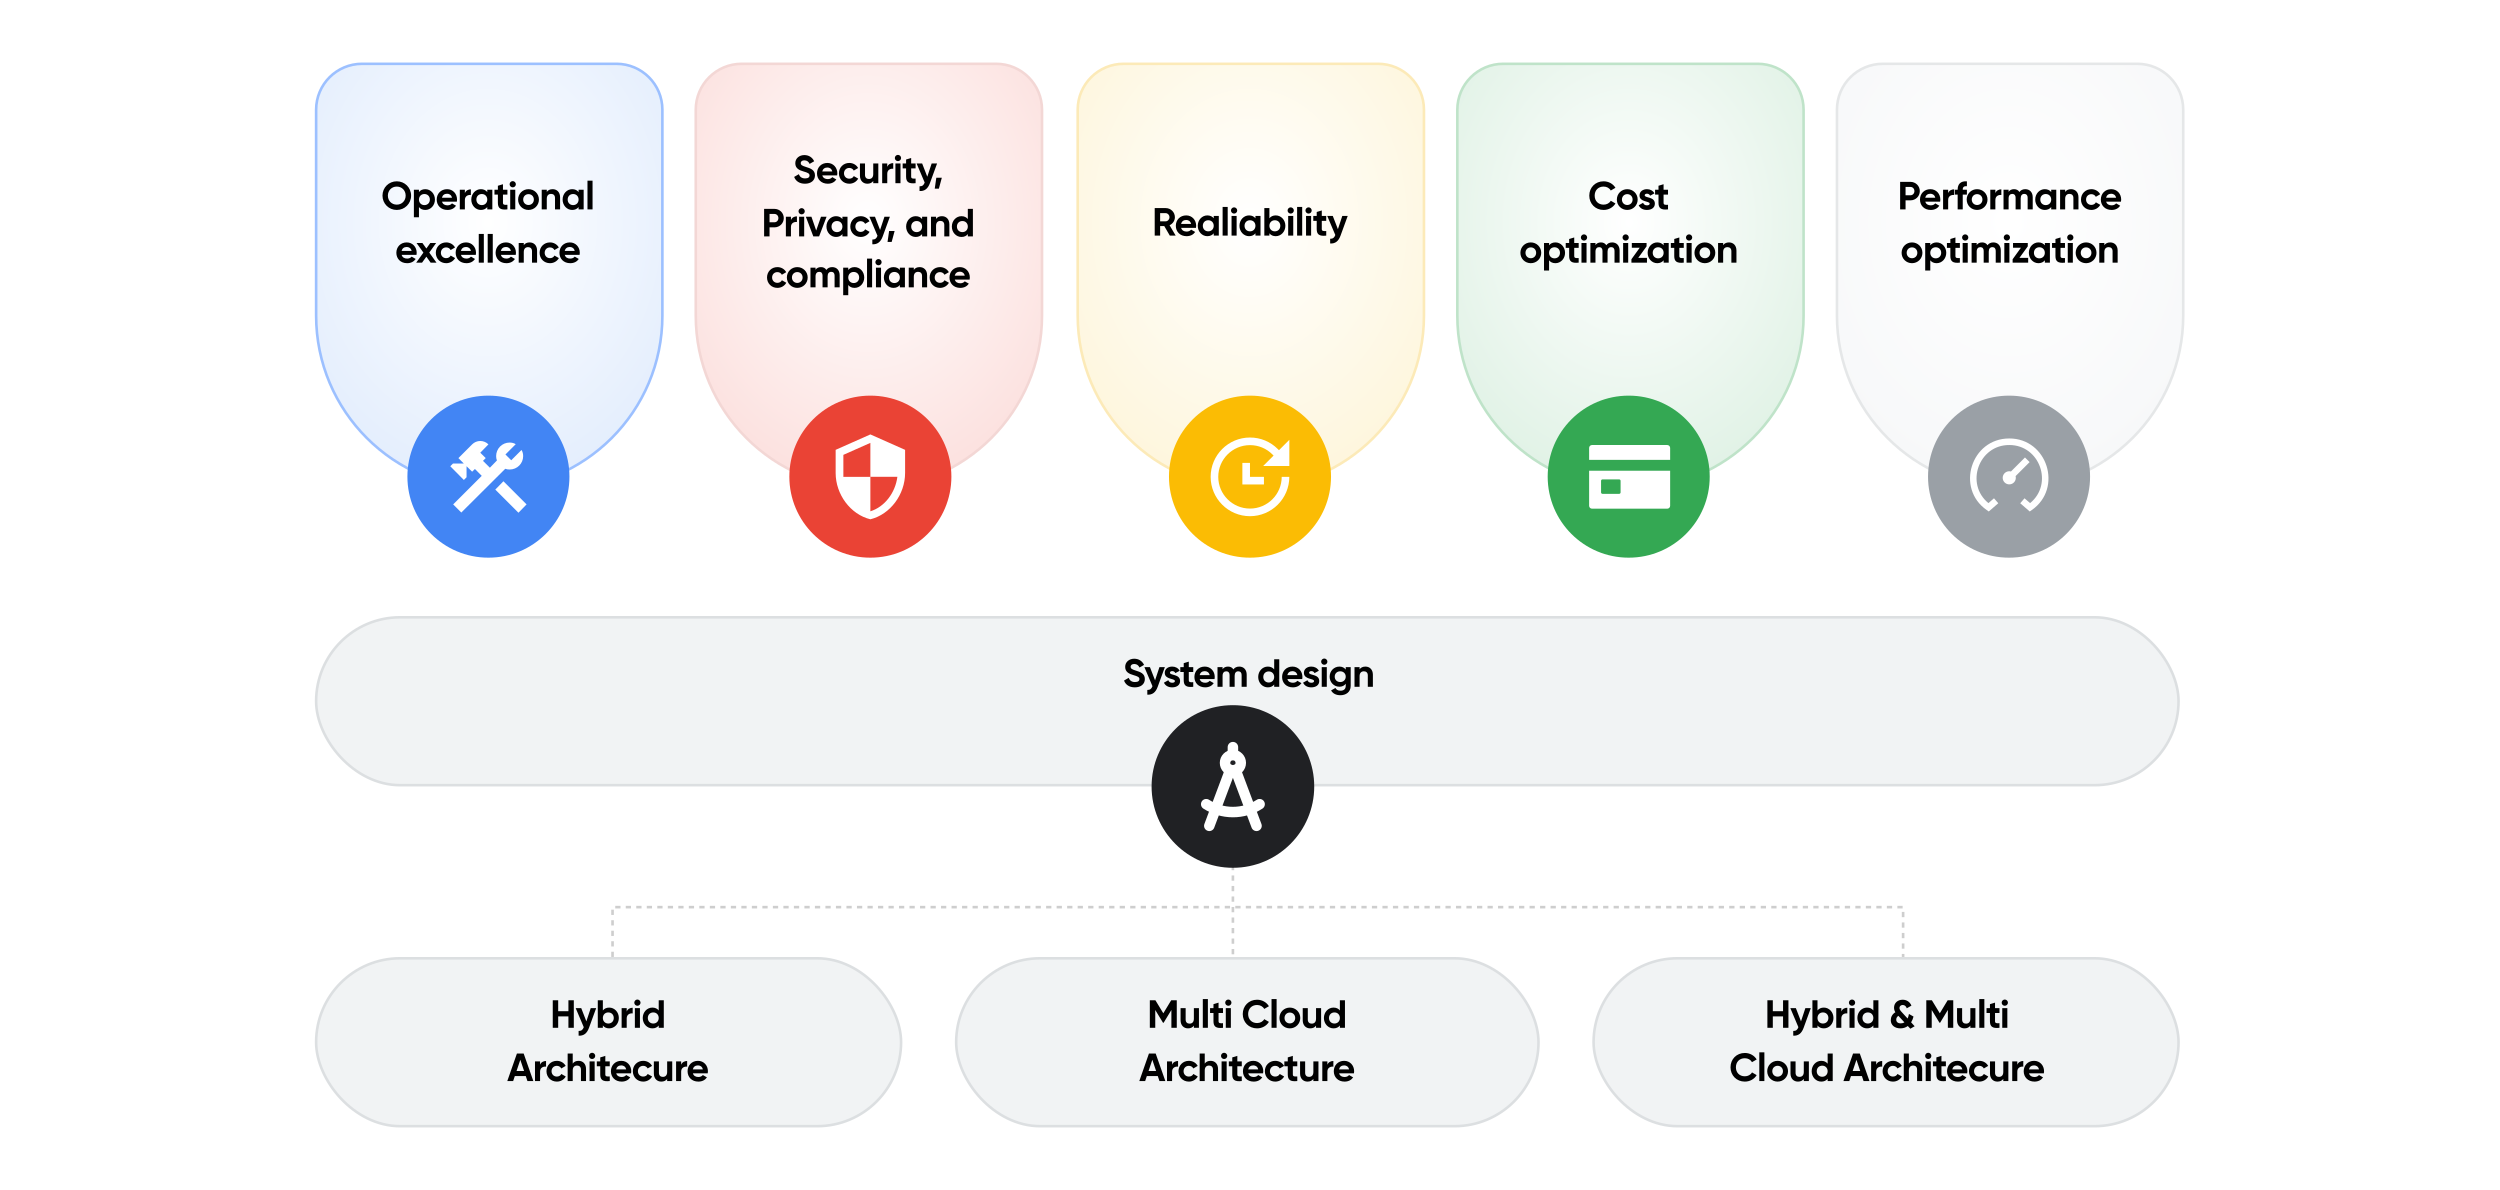 <svg width="1080" height="514" viewBox="0 0 1080 514" fill="none" xmlns="http://www.w3.org/2000/svg">
<rect width="1080" height="514" fill="white"/>
<path d="M532.617 434.948V369.223" stroke="#CECECE" stroke-width="1.133" stroke-dasharray="2.27 2.27"/>
<path d="M136.567 47.397C136.567 36.445 145.445 27.567 156.397 27.567H266.317C277.269 27.567 286.148 36.445 286.148 47.397V136.353C286.148 177.659 252.663 211.143 211.357 211.143C170.051 211.143 136.567 177.659 136.567 136.353V47.397Z" fill="url(#paint0_radial_895_3238)" stroke="#9CC0FF" stroke-width="1.133"/>
<path d="M300.567 47.397C300.567 36.445 309.445 27.567 320.397 27.567H430.317C441.269 27.567 450.148 36.445 450.148 47.397V136.353C450.148 177.659 416.663 211.143 375.357 211.143C334.051 211.143 300.567 177.659 300.567 136.353V47.397Z" fill="url(#paint1_radial_895_3238)" stroke="#F3D7D5" stroke-width="1.133"/>
<path d="M465.567 47.397C465.567 36.445 474.445 27.567 485.397 27.567H595.317C606.269 27.567 615.148 36.445 615.148 47.397V136.353C615.148 177.659 581.663 211.143 540.357 211.143C499.051 211.143 465.567 177.659 465.567 136.353V47.397Z" fill="url(#paint2_radial_895_3238)" stroke="#FCEAB8" stroke-width="1.133"/>
<path d="M629.567 47.397C629.567 36.445 638.445 27.567 649.397 27.567H759.317C770.269 27.567 779.148 36.445 779.148 47.397V136.353C779.148 177.659 745.663 211.143 704.357 211.143C663.051 211.143 629.567 177.659 629.567 136.353V47.397Z" fill="url(#paint3_radial_895_3238)" stroke="#BFE3C9" stroke-width="1.133"/>
<path d="M793.567 47.397C793.567 36.445 802.445 27.567 813.397 27.567H923.317C934.269 27.567 943.148 36.445 943.148 47.397V136.353C943.148 177.659 909.663 211.143 868.357 211.143C827.051 211.143 793.567 177.659 793.567 136.353V47.397Z" fill="url(#paint4_radial_895_3238)" stroke="#E5E7E8" stroke-width="1.133"/>
<path d="M171.405 90.699C167.971 90.699 165.234 87.979 165.234 84.511C165.234 81.027 167.971 78.324 171.405 78.324C174.838 78.324 177.592 81.027 177.592 84.511C177.592 87.979 174.838 90.699 171.405 90.699ZM171.405 88.404C173.563 88.404 175.246 86.789 175.246 84.511C175.246 82.217 173.563 80.602 171.405 80.602C169.246 80.602 167.563 82.217 167.563 84.511C167.563 86.789 169.246 88.404 171.405 88.404ZM183.745 81.724C186.023 81.724 187.892 83.678 187.892 86.211C187.892 88.744 186.023 90.699 183.745 90.699C182.504 90.699 181.603 90.24 180.991 89.458V93.86H178.798V81.962H180.991V82.965C181.603 82.183 182.504 81.724 183.745 81.724ZM183.337 88.608C184.697 88.608 185.7 87.639 185.7 86.211C185.7 84.783 184.697 83.814 183.337 83.814C181.994 83.814 180.991 84.783 180.991 86.211C180.991 87.639 181.994 88.608 183.337 88.608ZM190.952 87.112C191.257 88.234 192.192 88.71 193.348 88.71C194.198 88.71 194.878 88.353 195.252 87.86L197.02 88.88C196.221 90.036 194.946 90.699 193.314 90.699C190.459 90.699 188.657 88.744 188.657 86.211C188.657 83.678 190.476 81.724 193.144 81.724C195.66 81.724 197.445 83.713 197.445 86.211C197.445 86.534 197.411 86.823 197.36 87.112H190.952ZM190.918 85.412H195.252C194.98 84.189 194.062 83.695 193.144 83.695C191.971 83.695 191.172 84.325 190.918 85.412ZM200.828 83.424C201.27 82.268 202.341 81.792 203.412 81.792V84.24C202.273 84.103 200.828 84.613 200.828 86.398V90.461H198.635V81.962H200.828V83.424ZM210.498 81.962H212.691V90.461H210.498V89.458C209.886 90.223 208.968 90.699 207.727 90.699C205.467 90.699 203.597 88.744 203.597 86.211C203.597 83.678 205.467 81.724 207.727 81.724C208.968 81.724 209.886 82.2 210.498 82.965V81.962ZM208.135 88.608C209.495 88.608 210.498 87.639 210.498 86.211C210.498 84.783 209.495 83.814 208.135 83.814C206.793 83.814 205.79 84.783 205.79 86.211C205.79 87.639 206.793 88.608 208.135 88.608ZM219.201 84.07H217.28V87.605C217.28 88.523 217.943 88.54 219.201 88.472V90.461C216.124 90.801 215.087 89.9 215.087 87.605V84.07H213.608V81.962H215.087V80.245L217.28 79.582V81.962H219.201V84.07ZM221.495 80.942C220.764 80.942 220.152 80.33 220.152 79.599C220.152 78.868 220.764 78.239 221.495 78.239C222.242 78.239 222.854 78.868 222.854 79.599C222.854 80.33 222.242 80.942 221.495 80.942ZM220.407 90.461V81.962H222.599V90.461H220.407ZM228.312 90.699C225.813 90.699 223.824 88.744 223.824 86.211C223.824 83.678 225.813 81.724 228.312 81.724C230.811 81.724 232.816 83.678 232.816 86.211C232.816 88.744 230.811 90.699 228.312 90.699ZM228.312 88.557C229.621 88.557 230.624 87.588 230.624 86.211C230.624 84.834 229.621 83.865 228.312 83.865C227.02 83.865 226.017 84.834 226.017 86.211C226.017 87.588 227.02 88.557 228.312 88.557ZM238.744 81.724C240.546 81.724 241.957 82.982 241.957 85.242V90.461H239.764V85.514C239.764 84.359 239.067 83.763 238.081 83.763C237.011 83.763 236.212 84.392 236.212 85.871V90.461H234.019V81.962H236.212V82.914C236.722 82.149 237.605 81.724 238.744 81.724ZM249.948 81.962H252.141V90.461H249.948V89.458C249.336 90.223 248.419 90.699 247.178 90.699C244.917 90.699 243.047 88.744 243.047 86.211C243.047 83.678 244.917 81.724 247.178 81.724C248.419 81.724 249.336 82.2 249.948 82.965V81.962ZM247.586 88.608C248.946 88.608 249.948 87.639 249.948 86.211C249.948 84.783 248.946 83.814 247.586 83.814C246.243 83.814 245.24 84.783 245.24 86.211C245.24 87.639 246.243 88.608 247.586 88.608ZM253.79 90.461V78.052H255.982V90.461H253.79ZM173.517 110.112C173.823 111.234 174.758 111.71 175.914 111.71C176.764 111.71 177.444 111.353 177.818 110.86L179.586 111.88C178.787 113.036 177.512 113.699 175.88 113.699C173.024 113.699 171.223 111.744 171.223 109.211C171.223 106.679 173.041 104.724 175.71 104.724C178.226 104.724 180.011 106.713 180.011 109.211C180.011 109.534 179.977 109.823 179.926 110.112H173.517ZM173.483 108.412H177.818C177.546 107.188 176.628 106.696 175.71 106.696C174.537 106.696 173.738 107.324 173.483 108.412ZM188.556 113.461H186.023L184.188 110.877L182.335 113.461H179.802L182.913 109.126L179.938 104.962H182.471L184.188 107.358L185.904 104.962H188.42L185.445 109.109L188.556 113.461ZM192.758 113.699C190.175 113.699 188.271 111.744 188.271 109.211C188.271 106.679 190.175 104.724 192.758 104.724C194.424 104.724 195.869 105.608 196.566 106.917L194.679 108.021C194.339 107.324 193.608 106.883 192.741 106.883C191.433 106.883 190.464 107.851 190.464 109.211C190.464 110.554 191.433 111.523 192.741 111.523C193.625 111.523 194.356 111.098 194.696 110.401L196.6 111.489C195.869 112.815 194.424 113.699 192.758 113.699ZM199.14 110.112C199.446 111.234 200.381 111.71 201.536 111.71C202.386 111.71 203.066 111.353 203.44 110.86L205.208 111.88C204.409 113.036 203.134 113.699 201.502 113.699C198.647 113.699 196.845 111.744 196.845 109.211C196.845 106.679 198.664 104.724 201.332 104.724C203.848 104.724 205.633 106.713 205.633 109.211C205.633 109.534 205.599 109.823 205.548 110.112H199.14ZM199.106 108.412H203.44C203.168 107.188 202.25 106.696 201.332 106.696C200.16 106.696 199.361 107.324 199.106 108.412ZM206.824 113.461V101.052H209.016V113.461H206.824ZM210.683 113.461V101.052H212.876V113.461H210.683ZM216.396 110.112C216.702 111.234 217.637 111.71 218.793 111.71C219.642 111.71 220.322 111.353 220.696 110.86L222.464 111.88C221.665 113.036 220.39 113.699 218.759 113.699C215.903 113.699 214.101 111.744 214.101 109.211C214.101 106.679 215.92 104.724 218.589 104.724C221.104 104.724 222.889 106.713 222.889 109.211C222.889 109.534 222.855 109.823 222.804 110.112H216.396ZM216.362 108.412H220.696C220.424 107.188 219.506 106.696 218.589 106.696C217.416 106.696 216.617 107.324 216.362 108.412ZM228.805 104.724C230.607 104.724 232.018 105.982 232.018 108.242V113.461H229.825V108.514C229.825 107.358 229.128 106.764 228.142 106.764C227.071 106.764 226.273 107.392 226.273 108.871V113.461H224.08V104.962H226.273V105.914C226.782 105.149 227.666 104.724 228.805 104.724ZM237.596 113.699C235.012 113.699 233.108 111.744 233.108 109.211C233.108 106.679 235.012 104.724 237.596 104.724C239.261 104.724 240.706 105.608 241.403 106.917L239.516 108.021C239.176 107.324 238.446 106.883 237.579 106.883C236.27 106.883 235.301 107.851 235.301 109.211C235.301 110.554 236.27 111.523 237.579 111.523C238.463 111.523 239.193 111.098 239.533 110.401L241.437 111.489C240.706 112.815 239.261 113.699 237.596 113.699ZM243.977 110.112C244.283 111.234 245.218 111.71 246.374 111.71C247.223 111.71 247.903 111.353 248.277 110.86L250.045 111.88C249.246 113.036 247.971 113.699 246.34 113.699C243.484 113.699 241.682 111.744 241.682 109.211C241.682 106.679 243.501 104.724 246.17 104.724C248.685 104.724 250.47 106.713 250.47 109.211C250.47 109.534 250.436 109.823 250.385 110.112H243.977ZM243.943 108.412H248.277C248.005 107.188 247.087 106.696 246.17 106.696C244.997 106.696 244.198 107.324 243.943 108.412Z" fill="black"/>
<path d="M347.749 79.367C345.318 79.367 343.72 78.194 343.074 76.426L345.08 75.253C345.505 76.358 346.338 77.072 347.816 77.072C349.227 77.072 349.72 76.477 349.72 75.814C349.72 74.93 348.921 74.591 347.154 74.081C345.335 73.554 343.567 72.789 343.567 70.528C343.567 68.284 345.437 66.992 347.477 66.992C349.431 66.992 350.927 67.995 351.726 69.661L349.754 70.8C349.329 69.899 348.683 69.27 347.477 69.27C346.491 69.27 345.913 69.78 345.913 70.46C345.913 71.191 346.372 71.582 348.173 72.126C350.06 72.721 352.066 73.35 352.066 75.78C352.066 78.007 350.281 79.367 347.749 79.367ZM355.239 75.78C355.545 76.902 356.48 77.378 357.636 77.378C358.486 77.378 359.166 77.021 359.54 76.528L361.307 77.548C360.508 78.704 359.234 79.367 357.602 79.367C354.746 79.367 352.944 77.412 352.944 74.879C352.944 72.347 354.763 70.392 357.432 70.392C359.948 70.392 361.732 72.381 361.732 74.879C361.732 75.202 361.698 75.491 361.647 75.78H355.239ZM355.205 74.081H359.54C359.268 72.857 358.35 72.364 357.432 72.364C356.259 72.364 355.46 72.993 355.205 74.081ZM366.902 79.367C364.318 79.367 362.415 77.412 362.415 74.879C362.415 72.347 364.318 70.392 366.902 70.392C368.568 70.392 370.013 71.276 370.71 72.585L368.823 73.69C368.483 72.993 367.752 72.551 366.885 72.551C365.576 72.551 364.607 73.52 364.607 74.879C364.607 76.222 365.576 77.191 366.885 77.191C367.769 77.191 368.5 76.766 368.84 76.069L370.744 77.157C370.013 78.483 368.568 79.367 366.902 79.367ZM377.239 70.63H379.432V79.129H377.239V78.177C376.729 78.942 375.845 79.367 374.706 79.367C372.905 79.367 371.494 78.109 371.494 75.848V70.63H373.687V75.576C373.687 76.732 374.383 77.327 375.369 77.327C376.44 77.327 377.239 76.698 377.239 75.219V70.63ZM383.293 72.092C383.735 70.936 384.806 70.46 385.877 70.46V72.908C384.738 72.772 383.293 73.282 383.293 75.066V79.129H381.1V70.63H383.293V72.092ZM387.907 69.61C387.176 69.61 386.564 68.998 386.564 68.267C386.564 67.536 387.176 66.907 387.907 66.907C388.655 66.907 389.267 67.536 389.267 68.267C389.267 68.998 388.655 69.61 387.907 69.61ZM386.819 79.129V70.63H389.012V79.129H386.819ZM395.54 72.738H393.619V76.273C393.619 77.191 394.282 77.208 395.54 77.14V79.129C392.463 79.469 391.427 78.568 391.427 76.273V72.738H389.948V70.63H391.427V68.913L393.619 68.25V70.63H395.54V72.738ZM402.47 70.63H404.816L401.722 79.129C400.838 81.577 399.393 82.647 397.235 82.528V80.489C398.442 80.506 399.053 79.996 399.461 78.857L395.977 70.63H398.374L400.583 76.341L402.47 70.63ZM406.865 76.783L405.59 81.509H403.806L404.485 76.783H406.865ZM334.531 90.23C336.826 90.23 338.594 91.998 338.594 94.225C338.594 96.452 336.826 98.219 334.531 98.219H332.44V102.129H330.095V90.23H334.531ZM334.531 96.027C335.534 96.027 336.265 95.245 336.265 94.225C336.265 93.188 335.534 92.423 334.531 92.423H332.44V96.027H334.531ZM341.689 95.092C342.131 93.936 343.202 93.46 344.273 93.46V95.908C343.134 95.772 341.689 96.282 341.689 98.066V102.129H339.496V93.63H341.689V95.092ZM346.303 92.61C345.572 92.61 344.96 91.998 344.96 91.267C344.96 90.536 345.572 89.907 346.303 89.907C347.051 89.907 347.663 90.536 347.663 91.267C347.663 91.998 347.051 92.61 346.303 92.61ZM345.215 102.129V93.63H347.408V102.129H345.215ZM354.667 93.63H357.081L353.851 102.129H351.353L348.123 93.63H350.537L352.593 99.579L354.667 93.63ZM363.925 93.63H366.118V102.129H363.925V101.126C363.313 101.891 362.396 102.367 361.155 102.367C358.894 102.367 357.024 100.412 357.024 97.879C357.024 95.347 358.894 93.392 361.155 93.392C362.396 93.392 363.313 93.868 363.925 94.633V93.63ZM361.563 100.276C362.922 100.276 363.925 99.307 363.925 97.879C363.925 96.452 362.922 95.483 361.563 95.483C360.22 95.483 359.217 96.452 359.217 97.879C359.217 99.307 360.22 100.276 361.563 100.276ZM371.812 102.367C369.228 102.367 367.325 100.412 367.325 97.879C367.325 95.347 369.228 93.392 371.812 93.392C373.478 93.392 374.923 94.276 375.619 95.585L373.733 96.69C373.393 95.993 372.662 95.551 371.795 95.551C370.486 95.551 369.517 96.52 369.517 97.879C369.517 99.222 370.486 100.191 371.795 100.191C372.679 100.191 373.41 99.766 373.75 99.069L375.653 100.157C374.923 101.483 373.478 102.367 371.812 102.367ZM382.081 93.63H384.427L381.333 102.129C380.449 104.577 379.004 105.647 376.846 105.528V103.489C378.052 103.506 378.664 102.996 379.072 101.857L375.588 93.63H377.984L380.194 99.341L382.081 93.63ZM386.476 99.783L385.201 104.509H383.416L384.096 99.783H386.476ZM398.346 93.63H400.539V102.129H398.346V101.126C397.734 101.891 396.816 102.367 395.575 102.367C393.315 102.367 391.445 100.412 391.445 97.879C391.445 95.347 393.315 93.392 395.575 93.392C396.816 93.392 397.734 93.868 398.346 94.633V93.63ZM395.983 100.276C397.343 100.276 398.346 99.307 398.346 97.879C398.346 96.452 397.343 95.483 395.983 95.483C394.64 95.483 393.638 96.452 393.638 97.879C393.638 99.307 394.64 100.276 395.983 100.276ZM406.913 93.392C408.714 93.392 410.125 94.65 410.125 96.911V102.129H407.932V97.183C407.932 96.027 407.235 95.432 406.25 95.432C405.179 95.432 404.38 96.061 404.38 97.54V102.129H402.187V93.63H404.38V94.582C404.89 93.817 405.774 93.392 406.913 93.392ZM418.1 90.23H420.292V102.129H418.1V101.126C417.488 101.908 416.587 102.367 415.346 102.367C413.068 102.367 411.199 100.412 411.199 97.879C411.199 95.347 413.068 93.392 415.346 93.392C416.587 93.392 417.488 93.851 418.1 94.633V90.23ZM415.754 100.276C417.097 100.276 418.1 99.307 418.1 97.879C418.1 96.452 417.097 95.483 415.754 95.483C414.394 95.483 413.391 96.452 413.391 97.879C413.391 99.307 414.394 100.276 415.754 100.276ZM335.84 124.367C333.256 124.367 331.352 122.412 331.352 119.879C331.352 117.347 333.256 115.392 335.84 115.392C337.505 115.392 338.95 116.276 339.647 117.585L337.76 118.69C337.42 117.993 336.689 117.551 335.823 117.551C334.514 117.551 333.545 118.52 333.545 119.879C333.545 121.222 334.514 122.191 335.823 122.191C336.706 122.191 337.437 121.766 337.777 121.069L339.681 122.157C338.95 123.483 337.505 124.367 335.84 124.367ZM344.414 124.367C341.915 124.367 339.926 122.412 339.926 119.879C339.926 117.347 341.915 115.392 344.414 115.392C346.912 115.392 348.918 117.347 348.918 119.879C348.918 122.412 346.912 124.367 344.414 124.367ZM344.414 122.225C345.722 122.225 346.725 121.256 346.725 119.879C346.725 118.503 345.722 117.534 344.414 117.534C343.122 117.534 342.119 118.503 342.119 119.879C342.119 121.256 343.122 122.225 344.414 122.225ZM359.52 115.392C361.458 115.392 362.733 116.769 362.733 118.894V124.129H360.54V119.047C360.54 118.044 360.03 117.432 359.112 117.432C358.144 117.432 357.532 118.078 357.532 119.353V124.129H355.339V119.047C355.339 118.044 354.829 117.432 353.911 117.432C352.976 117.432 352.313 118.078 352.313 119.353V124.129H350.121V115.63H352.313V116.531C352.789 115.817 353.588 115.392 354.676 115.392C355.73 115.392 356.512 115.834 356.988 116.616C357.515 115.851 358.365 115.392 359.52 115.392ZM369.202 115.392C371.479 115.392 373.349 117.347 373.349 119.879C373.349 122.412 371.479 124.367 369.202 124.367C367.961 124.367 367.06 123.908 366.448 123.126V127.528H364.255V115.63H366.448V116.633C367.06 115.851 367.961 115.392 369.202 115.392ZM368.794 122.276C370.154 122.276 371.156 121.307 371.156 119.879C371.156 118.452 370.154 117.483 368.794 117.483C367.451 117.483 366.448 118.452 366.448 119.879C366.448 121.307 367.451 122.276 368.794 122.276ZM374.556 124.129V111.72H376.748V124.129H374.556ZM379.503 114.61C378.772 114.61 378.16 113.998 378.16 113.267C378.16 112.536 378.772 111.907 379.503 111.907C380.251 111.907 380.863 112.536 380.863 113.267C380.863 113.998 380.251 114.61 379.503 114.61ZM378.415 124.129V115.63H380.608V124.129H378.415ZM388.734 115.63H390.927V124.129H388.734V123.126C388.122 123.891 387.204 124.367 385.964 124.367C383.703 124.367 381.833 122.412 381.833 119.879C381.833 117.347 383.703 115.392 385.964 115.392C387.204 115.392 388.122 115.868 388.734 116.633V115.63ZM386.372 122.276C387.731 122.276 388.734 121.307 388.734 119.879C388.734 118.452 387.731 117.483 386.372 117.483C385.029 117.483 384.026 118.452 384.026 119.879C384.026 121.307 385.029 122.276 386.372 122.276ZM397.301 115.392C399.103 115.392 400.513 116.65 400.513 118.911V124.129H398.321V119.183C398.321 118.027 397.624 117.432 396.638 117.432C395.567 117.432 394.768 118.061 394.768 119.539V124.129H392.575V115.63H394.768V116.582C395.278 115.817 396.162 115.392 397.301 115.392ZM406.091 124.367C403.508 124.367 401.604 122.412 401.604 119.879C401.604 117.347 403.508 115.392 406.091 115.392C407.757 115.392 409.202 116.276 409.899 117.585L408.012 118.69C407.672 117.993 406.941 117.551 406.074 117.551C404.765 117.551 403.796 118.52 403.796 119.879C403.796 121.222 404.765 122.191 406.074 122.191C406.958 122.191 407.689 121.766 408.029 121.069L409.933 122.157C409.202 123.483 407.757 124.367 406.091 124.367ZM412.472 120.78C412.778 121.902 413.713 122.378 414.869 122.378C415.719 122.378 416.399 122.021 416.773 121.528L418.541 122.548C417.742 123.704 416.467 124.367 414.835 124.367C411.979 124.367 410.178 122.412 410.178 119.879C410.178 117.347 411.996 115.392 414.665 115.392C417.181 115.392 418.966 117.381 418.966 119.879C418.966 120.202 418.932 120.491 418.881 120.78H412.472ZM412.438 119.081H416.773C416.501 117.857 415.583 117.364 414.665 117.364C413.492 117.364 412.693 117.993 412.438 119.081Z" fill="black"/>
<path d="M505.36 101.793L502.963 97.662H501.178V101.793H498.833V89.894H503.592C505.785 89.894 507.553 91.662 507.553 93.838C507.553 95.334 506.618 96.676 505.258 97.305L507.893 101.793H505.36ZM501.178 92.087V95.606H503.592C504.476 95.606 505.207 94.824 505.207 93.838C505.207 92.852 504.476 92.087 503.592 92.087H501.178ZM510.253 98.444C510.559 99.566 511.494 100.042 512.65 100.042C513.5 100.042 514.18 99.685 514.553 99.192L516.321 100.212C515.522 101.368 514.248 102.031 512.616 102.031C509.76 102.031 507.958 100.076 507.958 97.543C507.958 95.011 509.777 93.056 512.446 93.056C514.961 93.056 516.746 95.045 516.746 97.543C516.746 97.866 516.712 98.155 516.661 98.444H510.253ZM510.219 96.744H514.553C514.282 95.52 513.364 95.028 512.446 95.028C511.273 95.028 510.474 95.656 510.219 96.744ZM524.33 93.294H526.523V101.793H524.33V100.79C523.718 101.555 522.8 102.031 521.559 102.031C519.298 102.031 517.429 100.076 517.429 97.543C517.429 95.011 519.298 93.056 521.559 93.056C522.8 93.056 523.718 93.532 524.33 94.297V93.294ZM521.967 99.94C523.327 99.94 524.33 98.971 524.33 97.543C524.33 96.115 523.327 95.147 521.967 95.147C520.624 95.147 519.621 96.115 519.621 97.543C519.621 98.971 520.624 99.94 521.967 99.94ZM528.171 101.793V89.384H530.364V101.793H528.171ZM533.118 92.274C532.388 92.274 531.776 91.662 531.776 90.931C531.776 90.2 532.388 89.571 533.118 89.571C533.866 89.571 534.478 90.2 534.478 90.931C534.478 91.662 533.866 92.274 533.118 92.274ZM532.031 101.793V93.294H534.223V101.793H532.031ZM542.349 93.294H544.542V101.793H542.349V100.79C541.738 101.555 540.82 102.031 539.579 102.031C537.318 102.031 535.448 100.076 535.448 97.543C535.448 95.011 537.318 93.056 539.579 93.056C540.82 93.056 541.738 93.532 542.349 94.297V93.294ZM539.987 99.94C541.347 99.94 542.349 98.971 542.349 97.543C542.349 96.115 541.347 95.147 539.987 95.147C538.644 95.147 537.641 96.115 537.641 97.543C537.641 98.971 538.644 99.94 539.987 99.94ZM551.137 93.056C553.415 93.056 555.284 95.011 555.284 97.543C555.284 100.076 553.415 102.031 551.137 102.031C549.896 102.031 548.995 101.572 548.383 100.79V101.793H546.191V89.894H548.383V94.297C548.995 93.515 549.896 93.056 551.137 93.056ZM550.729 99.94C552.089 99.94 553.092 98.971 553.092 97.543C553.092 96.115 552.089 95.147 550.729 95.147C549.386 95.147 548.383 96.115 548.383 97.543C548.383 98.971 549.386 99.94 550.729 99.94ZM557.579 92.274C556.848 92.274 556.236 91.662 556.236 90.931C556.236 90.2 556.848 89.571 557.579 89.571C558.327 89.571 558.939 90.2 558.939 90.931C558.939 91.662 558.327 92.274 557.579 92.274ZM556.491 101.793V93.294H558.684V101.793H556.491ZM560.351 101.793V89.384H562.543V101.793H560.351ZM565.298 92.274C564.567 92.274 563.955 91.662 563.955 90.931C563.955 90.2 564.567 89.571 565.298 89.571C566.046 89.571 566.658 90.2 566.658 90.931C566.658 91.662 566.046 92.274 565.298 92.274ZM564.21 101.793V93.294H566.403V101.793H564.21ZM572.931 95.401H571.011V98.937C571.011 99.855 571.674 99.872 572.931 99.804V101.793C569.855 102.133 568.818 101.232 568.818 98.937V95.401H567.339V93.294H568.818V91.577L571.011 90.914V93.294H572.931V95.401ZM579.861 93.294H582.207L579.113 101.793C578.23 104.24 576.785 105.311 574.626 105.192V103.153C575.833 103.17 576.445 102.66 576.853 101.521L573.368 93.294H575.765L577.975 99.005L579.861 93.294Z" fill="black"/>
<path d="M692.757 90.699C689.154 90.699 686.57 87.979 686.57 84.511C686.57 81.027 689.154 78.324 692.757 78.324C694.933 78.324 696.854 79.429 697.874 81.129L695.851 82.302C695.273 81.248 694.117 80.602 692.757 80.602C690.429 80.602 688.899 82.217 688.899 84.511C688.899 86.789 690.429 88.404 692.757 88.404C694.117 88.404 695.29 87.758 695.851 86.721L697.874 87.894C696.871 89.594 694.95 90.699 692.757 90.699ZM702.968 90.699C700.469 90.699 698.481 88.744 698.481 86.211C698.481 83.678 700.469 81.724 702.968 81.724C705.467 81.724 707.473 83.678 707.473 86.211C707.473 88.744 705.467 90.699 702.968 90.699ZM702.968 88.557C704.277 88.557 705.28 87.588 705.28 86.211C705.28 84.834 704.277 83.865 702.968 83.865C701.676 83.865 700.673 84.834 700.673 86.211C700.673 87.588 701.676 88.557 702.968 88.557ZM710.515 84.376C710.515 85.633 714.901 84.851 714.901 87.979C714.901 89.815 713.303 90.699 711.484 90.699C709.784 90.699 708.527 89.985 707.915 88.676L709.818 87.605C710.056 88.302 710.634 88.71 711.484 88.71C712.181 88.71 712.657 88.472 712.657 87.979C712.657 86.738 708.272 87.418 708.272 84.427C708.272 82.693 709.75 81.724 711.501 81.724C712.878 81.724 714.068 82.353 714.731 83.526L712.861 84.545C712.606 84.001 712.13 83.678 711.501 83.678C710.957 83.678 710.515 83.916 710.515 84.376ZM720.583 84.07H718.663V87.605C718.663 88.523 719.325 88.54 720.583 88.472V90.461C717.507 90.801 716.47 89.9 716.47 87.605V84.07H714.991V81.962H716.47V80.245L718.663 79.582V81.962H720.583V84.07ZM661.302 113.699C658.803 113.699 656.814 111.744 656.814 109.211C656.814 106.679 658.803 104.724 661.302 104.724C663.8 104.724 665.806 106.679 665.806 109.211C665.806 111.744 663.8 113.699 661.302 113.699ZM661.302 111.557C662.611 111.557 663.613 110.588 663.613 109.211C663.613 107.834 662.611 106.866 661.302 106.866C660.01 106.866 659.007 107.834 659.007 109.211C659.007 110.588 660.01 111.557 661.302 111.557ZM671.955 104.724C674.233 104.724 676.103 106.679 676.103 109.211C676.103 111.744 674.233 113.699 671.955 113.699C670.714 113.699 669.813 113.24 669.202 112.458V116.86H667.009V104.962H669.202V105.965C669.813 105.183 670.714 104.724 671.955 104.724ZM671.547 111.608C672.907 111.608 673.91 110.639 673.91 109.211C673.91 107.783 672.907 106.815 671.547 106.815C670.204 106.815 669.202 107.783 669.202 109.211C669.202 110.639 670.204 111.608 671.547 111.608ZM681.988 107.069H680.067V110.605C680.067 111.523 680.73 111.54 681.988 111.472V113.461C678.911 113.801 677.874 112.9 677.874 110.605V107.069H676.396V104.962H677.874V103.245L680.067 102.582V104.962H681.988V107.069ZM684.282 103.942C683.551 103.942 682.939 103.33 682.939 102.599C682.939 101.868 683.551 101.239 684.282 101.239C685.03 101.239 685.642 101.868 685.642 102.599C685.642 103.33 685.03 103.942 684.282 103.942ZM683.194 113.461V104.962H685.387V113.461H683.194ZM696.453 104.724C698.391 104.724 699.666 106.101 699.666 108.225V113.461H697.473V108.378C697.473 107.375 696.963 106.764 696.046 106.764C695.077 106.764 694.465 107.409 694.465 108.684V113.461H692.272V108.378C692.272 107.375 691.762 106.764 690.844 106.764C689.909 106.764 689.246 107.409 689.246 108.684V113.461H687.054V104.962H689.246V105.863C689.722 105.149 690.521 104.724 691.609 104.724C692.663 104.724 693.445 105.166 693.921 105.948C694.448 105.183 695.298 104.724 696.453 104.724ZM702.276 103.942C701.545 103.942 700.933 103.33 700.933 102.599C700.933 101.868 701.545 101.239 702.276 101.239C703.024 101.239 703.636 101.868 703.636 102.599C703.636 103.33 703.024 103.942 702.276 103.942ZM701.188 113.461V104.962H703.381V113.461H701.188ZM707.717 111.404H711.49V113.461H704.776V111.999L708.363 107.019H704.946V104.962H711.32V106.424L707.717 111.404ZM718.687 104.962H720.88V113.461H718.687V112.458C718.075 113.223 717.157 113.699 715.916 113.699C713.656 113.699 711.786 111.744 711.786 109.211C711.786 106.679 713.656 104.724 715.916 104.724C717.157 104.724 718.075 105.2 718.687 105.965V104.962ZM716.324 111.608C717.684 111.608 718.687 110.639 718.687 109.211C718.687 107.783 717.684 106.815 716.324 106.815C714.981 106.815 713.979 107.783 713.979 109.211C713.979 110.639 714.981 111.608 716.324 111.608ZM727.389 107.069H725.469V110.605C725.469 111.523 726.132 111.54 727.389 111.472V113.461C724.313 113.801 723.276 112.9 723.276 110.605V107.069H721.797V104.962H723.276V103.245L725.469 102.582V104.962H727.389V107.069ZM729.683 103.942C728.952 103.942 728.341 103.33 728.341 102.599C728.341 101.868 728.952 101.239 729.683 101.239C730.431 101.239 731.043 101.868 731.043 102.599C731.043 103.33 730.431 103.942 729.683 103.942ZM728.595 113.461V104.962H730.788V113.461H728.595ZM736.501 113.699C734.002 113.699 732.013 111.744 732.013 109.211C732.013 106.679 734.002 104.724 736.501 104.724C738.999 104.724 741.005 106.679 741.005 109.211C741.005 111.744 738.999 113.699 736.501 113.699ZM736.501 111.557C737.81 111.557 738.812 110.588 738.812 109.211C738.812 107.834 737.81 106.866 736.501 106.866C735.209 106.866 734.206 107.834 734.206 109.211C734.206 110.588 735.209 111.557 736.501 111.557ZM746.933 104.724C748.735 104.724 750.146 105.982 750.146 108.242V113.461H747.953V108.514C747.953 107.358 747.256 106.764 746.27 106.764C745.199 106.764 744.4 107.392 744.4 108.871V113.461H742.208V104.962H744.4V105.914C744.91 105.149 745.794 104.724 746.933 104.724Z" fill="black"/>
<path d="M825.292 78.562C827.586 78.562 829.354 80.33 829.354 82.557C829.354 84.783 827.586 86.551 825.292 86.551H823.201V90.461H820.855V78.562H825.292ZM825.292 84.359C826.294 84.359 827.025 83.577 827.025 82.557C827.025 81.52 826.294 80.755 825.292 80.755H823.201V84.359H825.292ZM831.728 87.112C832.034 88.234 832.969 88.71 834.124 88.71C834.974 88.71 835.654 88.353 836.028 87.86L837.796 88.88C836.997 90.036 835.722 90.699 834.09 90.699C831.235 90.699 829.433 88.744 829.433 86.211C829.433 83.678 831.252 81.724 833.92 81.724C836.436 81.724 838.221 83.713 838.221 86.211C838.221 86.534 838.187 86.823 838.136 87.112H831.728ZM831.694 85.412H836.028C835.756 84.189 834.838 83.695 833.92 83.695C832.748 83.695 831.949 84.325 831.694 85.412ZM841.604 83.424C842.046 82.268 843.117 81.792 844.188 81.792V84.24C843.049 84.103 841.604 84.613 841.604 86.398V90.461H839.412V81.962H841.604V83.424ZM849.703 80.432C848.564 80.347 847.901 80.721 847.901 81.877V81.962H849.703V84.07H847.901V90.461H845.708V84.07H844.485V81.962H845.708V81.877C845.708 79.531 847 78.154 849.703 78.324V80.432ZM854.098 90.699C851.599 90.699 849.611 88.744 849.611 86.211C849.611 83.678 851.599 81.724 854.098 81.724C856.597 81.724 858.603 83.678 858.603 86.211C858.603 88.744 856.597 90.699 854.098 90.699ZM854.098 88.557C855.407 88.557 856.41 87.588 856.41 86.211C856.41 84.834 855.407 83.865 854.098 83.865C852.806 83.865 851.803 84.834 851.803 86.211C851.803 87.588 852.806 88.557 854.098 88.557ZM861.998 83.424C862.44 82.268 863.511 81.792 864.581 81.792V84.24C863.443 84.103 861.998 84.613 861.998 86.398V90.461H859.805V81.962H861.998V83.424ZM874.924 81.724C876.862 81.724 878.136 83.101 878.136 85.225V90.461H875.944V85.378C875.944 84.376 875.434 83.763 874.516 83.763C873.547 83.763 872.935 84.409 872.935 85.684V90.461H870.742V85.378C870.742 84.376 870.232 83.763 869.314 83.763C868.38 83.763 867.717 84.409 867.717 85.684V90.461H865.524V81.962H867.717V82.863C868.193 82.149 868.992 81.724 870.079 81.724C871.133 81.724 871.915 82.166 872.391 82.948C872.918 82.183 873.768 81.724 874.924 81.724ZM886.118 81.962H888.311V90.461H886.118V89.458C885.506 90.223 884.588 90.699 883.347 90.699C881.087 90.699 879.217 88.744 879.217 86.211C879.217 83.678 881.087 81.724 883.347 81.724C884.588 81.724 885.506 82.2 886.118 82.965V81.962ZM883.755 88.608C885.115 88.608 886.118 87.639 886.118 86.211C886.118 84.783 885.115 83.814 883.755 83.814C882.412 83.814 881.41 84.783 881.41 86.211C881.41 87.639 882.412 88.608 883.755 88.608ZM894.684 81.724C896.486 81.724 897.897 82.982 897.897 85.242V90.461H895.704V85.514C895.704 84.359 895.007 83.763 894.022 83.763C892.951 83.763 892.152 84.392 892.152 85.871V90.461H889.959V81.962H892.152V82.914C892.662 82.149 893.546 81.724 894.684 81.724ZM903.475 90.699C900.891 90.699 898.987 88.744 898.987 86.211C898.987 83.678 900.891 81.724 903.475 81.724C905.141 81.724 906.585 82.608 907.282 83.916L905.396 85.021C905.056 84.325 904.325 83.882 903.458 83.882C902.149 83.882 901.18 84.851 901.18 86.211C901.18 87.554 902.149 88.523 903.458 88.523C904.342 88.523 905.073 88.098 905.413 87.401L907.316 88.489C906.585 89.815 905.141 90.699 903.475 90.699ZM909.856 87.112C910.162 88.234 911.097 88.71 912.253 88.71C913.103 88.71 913.783 88.353 914.157 87.86L915.924 88.88C915.125 90.036 913.851 90.699 912.219 90.699C909.363 90.699 907.561 88.744 907.561 86.211C907.561 83.678 909.38 81.724 912.049 81.724C914.564 81.724 916.349 83.713 916.349 86.211C916.349 86.534 916.315 86.823 916.264 87.112H909.856ZM909.822 85.412H914.157C913.885 84.189 912.967 83.695 912.049 83.695C910.876 83.695 910.077 84.325 909.822 85.412ZM825.981 113.699C823.483 113.699 821.494 111.744 821.494 109.211C821.494 106.679 823.483 104.724 825.981 104.724C828.48 104.724 830.486 106.679 830.486 109.211C830.486 111.744 828.48 113.699 825.981 113.699ZM825.981 111.557C827.29 111.557 828.293 110.588 828.293 109.211C828.293 107.834 827.29 106.866 825.981 106.866C824.689 106.866 823.687 107.834 823.687 109.211C823.687 110.588 824.689 111.557 825.981 111.557ZM836.635 104.724C838.912 104.724 840.782 106.679 840.782 109.211C840.782 111.744 838.912 113.699 836.635 113.699C835.394 113.699 834.493 113.24 833.881 112.458V116.86H831.688V104.962H833.881V105.965C834.493 105.183 835.394 104.724 836.635 104.724ZM836.227 111.608C837.587 111.608 838.589 110.639 838.589 109.211C838.589 107.783 837.587 106.815 836.227 106.815C834.884 106.815 833.881 107.783 833.881 109.211C833.881 110.639 834.884 111.608 836.227 111.608ZM846.667 107.069H844.747V110.605C844.747 111.523 845.41 111.54 846.667 111.472V113.461C843.591 113.801 842.554 112.9 842.554 110.605V107.069H841.075V104.962H842.554V103.245L844.747 102.582V104.962H846.667V107.069ZM848.961 103.942C848.23 103.942 847.618 103.33 847.618 102.599C847.618 101.868 848.23 101.239 848.961 101.239C849.709 101.239 850.321 101.868 850.321 102.599C850.321 103.33 849.709 103.942 848.961 103.942ZM847.873 113.461V104.962H850.066V113.461H847.873ZM861.133 104.724C863.071 104.724 864.346 106.101 864.346 108.225V113.461H862.153V108.378C862.153 107.375 861.643 106.764 860.725 106.764C859.756 106.764 859.144 107.409 859.144 108.684V113.461H856.951V108.378C856.951 107.375 856.442 106.764 855.524 106.764C854.589 106.764 853.926 107.409 853.926 108.684V113.461H851.733V104.962H853.926V105.863C854.402 105.149 855.201 104.724 856.289 104.724C857.342 104.724 858.124 105.166 858.6 105.948C859.127 105.183 859.977 104.724 861.133 104.724ZM866.956 103.942C866.225 103.942 865.613 103.33 865.613 102.599C865.613 101.868 866.225 101.239 866.956 101.239C867.704 101.239 868.316 101.868 868.316 102.599C868.316 103.33 867.704 103.942 866.956 103.942ZM865.868 113.461V104.962H868.061V113.461H865.868ZM872.396 111.404H876.17V113.461H869.456V111.999L873.042 107.019H869.626V104.962H876V106.424L872.396 111.404ZM883.366 104.962H885.559V113.461H883.366V112.458C882.754 113.223 881.837 113.699 880.596 113.699C878.335 113.699 876.465 111.744 876.465 109.211C876.465 106.679 878.335 104.724 880.596 104.724C881.837 104.724 882.754 105.2 883.366 105.965V104.962ZM881.004 111.608C882.364 111.608 883.366 110.639 883.366 109.211C883.366 107.783 882.364 106.815 881.004 106.815C879.661 106.815 878.658 107.783 878.658 109.211C878.658 110.639 879.661 111.608 881.004 111.608ZM892.069 107.069H890.148V110.605C890.148 111.523 890.811 111.54 892.069 111.472V113.461C888.992 113.801 887.955 112.9 887.955 110.605V107.069H886.477V104.962H887.955V103.245L890.148 102.582V104.962H892.069V107.069ZM894.363 103.942C893.632 103.942 893.02 103.33 893.02 102.599C893.02 101.868 893.632 101.239 894.363 101.239C895.111 101.239 895.723 101.868 895.723 102.599C895.723 103.33 895.111 103.942 894.363 103.942ZM893.275 113.461V104.962H895.468V113.461H893.275ZM901.18 113.699C898.681 113.699 896.693 111.744 896.693 109.211C896.693 106.679 898.681 104.724 901.18 104.724C903.679 104.724 905.685 106.679 905.685 109.211C905.685 111.744 903.679 113.699 901.18 113.699ZM901.18 111.557C902.489 111.557 903.492 110.588 903.492 109.211C903.492 107.834 902.489 106.866 901.18 106.866C899.888 106.866 898.885 107.834 898.885 109.211C898.885 110.588 899.888 111.557 901.18 111.557ZM911.613 104.724C913.414 104.724 914.825 105.982 914.825 108.242V113.461H912.632V108.514C912.632 107.358 911.936 106.764 910.95 106.764C909.879 106.764 909.08 107.392 909.08 108.871V113.461H906.887V104.962H909.08V105.914C909.59 105.149 910.474 104.724 911.613 104.724Z" fill="black"/>
<circle cx="211" cy="205.915" r="35" fill="#4285F4"/>
<circle cx="376" cy="205.915" r="35" fill="#EA4335"/>
<circle cx="540" cy="205.915" r="35" fill="#FBBC04"/>
<g clip-path="url(#clip0_895_3238)">
<path d="M556.997 201.299L557 189.999L552.512 194.487L552.009 193.984C548.799 190.775 544.532 189.007 539.993 189.007C530.623 189.007 523 196.63 523 206C523 215.37 530.623 222.993 539.993 222.993C549.363 222.993 556.986 215.37 556.986 206H553.697C553.697 213.556 547.549 219.704 539.993 219.704C532.436 219.704 526.289 213.556 526.289 206C526.289 198.444 532.437 192.296 539.993 192.296C543.653 192.296 547.095 193.721 549.683 196.31L550.186 196.813L545.698 201.3L556.997 201.299Z" fill="white"/>
<path d="M539.993 206V199.97H536.704V209.289H546.023V206H539.993Z" fill="white"/>
</g>
<circle cx="703.599" cy="205.915" r="35" fill="#34A853"/>
<circle cx="867.912" cy="205.915" r="35" fill="#9AA0A6"/>
<rect x="136.567" y="266.67" width="804.565" height="72.524" rx="36.262" fill="#F1F3F4" stroke="#DCDFE1" stroke-width="1.133"/>
<rect x="136.567" y="413.984" width="252.701" height="72.524" rx="36.262" fill="#F1F3F4" stroke="#DCDFE1" stroke-width="1.133"/>
<rect x="413.065" y="413.984" width="251.568" height="72.524" rx="36.262" fill="#F1F3F4" stroke="#DCDFE1" stroke-width="1.133"/>
<rect x="688.43" y="413.984" width="252.701" height="72.524" rx="36.262" fill="#F1F3F4" stroke="#DCDFE1" stroke-width="1.133"/>
<path d="M490.258 296.939C487.827 296.939 486.23 295.767 485.584 293.999L487.59 292.826C488.014 293.931 488.847 294.645 490.326 294.645C491.737 294.645 492.23 294.05 492.23 293.387C492.23 292.503 491.431 292.163 489.663 291.653C487.844 291.126 486.077 290.361 486.077 288.101C486.077 285.857 487.946 284.565 489.986 284.565C491.941 284.565 493.437 285.568 494.236 287.234L492.264 288.372C491.839 287.472 491.193 286.843 489.986 286.843C489 286.843 488.422 287.353 488.422 288.033C488.422 288.763 488.881 289.154 490.683 289.698C492.57 290.293 494.576 290.922 494.576 293.353C494.576 295.58 492.791 296.939 490.258 296.939ZM500.873 288.202H503.219L500.125 296.701C499.241 299.149 497.796 300.22 495.638 300.101V298.061C496.844 298.078 497.456 297.568 497.864 296.429L494.38 288.202H496.776L498.986 293.914L500.873 288.202ZM505.414 290.616C505.414 291.874 509.799 291.092 509.799 294.22C509.799 296.055 508.201 296.939 506.383 296.939C504.683 296.939 503.425 296.225 502.813 294.917L504.717 293.846C504.955 294.543 505.533 294.951 506.383 294.951C507.08 294.951 507.555 294.713 507.555 294.22C507.555 292.979 503.17 293.659 503.17 290.667C503.17 288.933 504.649 287.965 506.4 287.965C507.776 287.965 508.966 288.593 509.629 289.766L507.759 290.786C507.504 290.242 507.029 289.919 506.4 289.919C505.856 289.919 505.414 290.157 505.414 290.616ZM515.482 290.31H513.561V293.846C513.561 294.764 514.224 294.781 515.482 294.713V296.701C512.405 297.041 511.368 296.14 511.368 293.846V290.31H509.889V288.202H511.368V286.486L513.561 285.823V288.202H515.482V290.31ZM518.275 293.353C518.581 294.475 519.516 294.951 520.672 294.951C521.522 294.951 522.202 294.594 522.575 294.101L524.343 295.121C523.544 296.276 522.27 296.939 520.638 296.939C517.782 296.939 515.98 294.985 515.98 292.452C515.98 289.919 517.799 287.965 520.468 287.965C522.983 287.965 524.768 289.953 524.768 292.452C524.768 292.775 524.734 293.064 524.683 293.353H518.275ZM518.241 291.653H522.575C522.304 290.429 521.386 289.936 520.468 289.936C519.295 289.936 518.496 290.565 518.241 291.653ZM535.359 287.965C537.297 287.965 538.571 289.341 538.571 291.466V296.701H536.379V291.619C536.379 290.616 535.869 290.004 534.951 290.004C533.982 290.004 533.37 290.65 533.37 291.925V296.701H531.177V291.619C531.177 290.616 530.667 290.004 529.749 290.004C528.815 290.004 528.152 290.65 528.152 291.925V296.701H525.959V288.202H528.152V289.103C528.628 288.389 529.427 287.965 530.514 287.965C531.568 287.965 532.35 288.406 532.826 289.188C533.353 288.423 534.203 287.965 535.359 287.965ZM550.445 284.803H552.638V296.701H550.445V295.699C549.834 296.48 548.933 296.939 547.692 296.939C545.414 296.939 543.544 294.985 543.544 292.452C543.544 289.919 545.414 287.965 547.692 287.965C548.933 287.965 549.834 288.423 550.445 289.205V284.803ZM548.1 294.849C549.443 294.849 550.445 293.88 550.445 292.452C550.445 291.024 549.443 290.055 548.1 290.055C546.74 290.055 545.737 291.024 545.737 292.452C545.737 293.88 546.74 294.849 548.1 294.849ZM556.156 293.353C556.462 294.475 557.397 294.951 558.553 294.951C559.403 294.951 560.083 294.594 560.457 294.101L562.225 295.121C561.426 296.276 560.151 296.939 558.519 296.939C555.663 296.939 553.862 294.985 553.862 292.452C553.862 289.919 555.68 287.965 558.349 287.965C560.865 287.965 562.65 289.953 562.65 292.452C562.65 292.775 562.616 293.064 562.565 293.353H556.156ZM556.122 291.653H560.457C560.185 290.429 559.267 289.936 558.349 289.936C557.176 289.936 556.377 290.565 556.122 291.653ZM565.531 290.616C565.531 291.874 569.916 291.092 569.916 294.22C569.916 296.055 568.319 296.939 566.5 296.939C564.8 296.939 563.542 296.225 562.93 294.917L564.834 293.846C565.072 294.543 565.65 294.951 566.5 294.951C567.197 294.951 567.673 294.713 567.673 294.22C567.673 292.979 563.287 293.659 563.287 290.667C563.287 288.933 564.766 287.965 566.517 287.965C567.894 287.965 569.084 288.593 569.747 289.766L567.877 290.786C567.622 290.242 567.146 289.919 566.517 289.919C565.973 289.919 565.531 290.157 565.531 290.616ZM572.075 287.183C571.344 287.183 570.732 286.571 570.732 285.84C570.732 285.109 571.344 284.48 572.075 284.48C572.822 284.48 573.434 285.109 573.434 285.84C573.434 286.571 572.822 287.183 572.075 287.183ZM570.987 296.701V288.202H573.179V296.701H570.987ZM581.357 288.202H583.498V296.293C583.498 299.081 581.306 300.339 579.062 300.339C577.243 300.339 575.781 299.642 575.033 298.265L576.903 297.194C577.26 297.857 577.821 298.384 579.13 298.384C580.507 298.384 581.357 297.636 581.357 296.293V295.376C580.762 296.174 579.844 296.667 578.637 296.667C576.223 296.667 574.404 294.713 574.404 292.316C574.404 289.936 576.223 287.965 578.637 287.965C579.844 287.965 580.762 288.457 581.357 289.256V288.202ZM578.977 294.645C580.354 294.645 581.357 293.676 581.357 292.316C581.357 290.973 580.354 290.004 578.977 290.004C577.6 290.004 576.597 290.973 576.597 292.316C576.597 293.676 577.6 294.645 578.977 294.645ZM589.872 287.965C591.674 287.965 593.085 289.222 593.085 291.483V296.701H590.892V291.755C590.892 290.599 590.195 290.004 589.209 290.004C588.138 290.004 587.339 290.633 587.339 292.112V296.701H585.147V288.202H587.339V289.154C587.849 288.389 588.733 287.965 589.872 287.965Z" fill="black"/>
<circle cx="532.617" cy="339.76" r="35.129" fill="#202124"/>
<path d="M245.556 432.118H247.885V444.016H245.556V439.087H241.136V444.016H238.791V432.118H241.136V436.843H245.556V432.118ZM255.194 435.517H257.54L254.446 444.016C253.563 446.464 252.118 447.535 249.959 447.416V445.376C251.166 445.393 251.778 444.883 252.186 443.744L248.701 435.517H251.098L253.308 441.228L255.194 435.517ZM263.19 435.279C265.468 435.279 267.337 437.234 267.337 439.767C267.337 442.299 265.468 444.254 263.19 444.254C261.949 444.254 261.048 443.795 260.436 443.013V444.016H258.244V432.118H260.436V436.52C261.048 435.738 261.949 435.279 263.19 435.279ZM262.782 442.163C264.142 442.163 265.145 441.194 265.145 439.767C265.145 438.339 264.142 437.37 262.782 437.37C261.439 437.37 260.436 438.339 260.436 439.767C260.436 441.194 261.439 442.163 262.782 442.163ZM270.737 436.979C271.179 435.823 272.249 435.347 273.32 435.347V437.795C272.181 437.659 270.737 438.169 270.737 439.954V444.016H268.544V435.517H270.737V436.979ZM275.351 434.497C274.62 434.497 274.008 433.885 274.008 433.154C274.008 432.424 274.62 431.795 275.351 431.795C276.099 431.795 276.71 432.424 276.71 433.154C276.71 433.885 276.099 434.497 275.351 434.497ZM274.263 444.016V435.517H276.456V444.016H274.263ZM284.565 432.118H286.757V444.016H284.565V443.013C283.953 443.795 283.052 444.254 281.811 444.254C279.533 444.254 277.664 442.299 277.664 439.767C277.664 437.234 279.533 435.279 281.811 435.279C283.052 435.279 283.953 435.738 284.565 436.52V432.118ZM282.219 442.163C283.562 442.163 284.565 441.194 284.565 439.767C284.565 438.339 283.562 437.37 282.219 437.37C280.859 437.37 279.856 438.339 279.856 439.767C279.856 441.194 280.859 442.163 282.219 442.163ZM227.852 467.016L227.138 464.874H222.395L221.682 467.016H219.149L223.313 455.118H226.22L230.401 467.016H227.852ZM223.143 462.682H226.407L224.775 457.82L223.143 462.682ZM233.308 459.979C233.749 458.823 234.82 458.347 235.891 458.347V460.795C234.752 460.659 233.308 461.169 233.308 462.954V467.016H231.115V458.517H233.308V459.979ZM240.564 467.254C237.98 467.254 236.076 465.299 236.076 462.767C236.076 460.234 237.98 458.279 240.564 458.279C242.23 458.279 243.674 459.163 244.371 460.472L242.484 461.577C242.145 460.88 241.414 460.438 240.547 460.438C239.238 460.438 238.269 461.407 238.269 462.767C238.269 464.109 239.238 465.078 240.547 465.078C241.431 465.078 242.162 464.653 242.501 463.956L244.405 465.044C243.674 466.37 242.23 467.254 240.564 467.254ZM249.95 458.279C251.752 458.279 253.163 459.537 253.163 461.798V467.016H250.97V462.07C250.97 460.914 250.273 460.319 249.287 460.319C248.217 460.319 247.418 460.948 247.418 462.427V467.016H245.225V455.118H247.418V459.469C247.928 458.704 248.812 458.279 249.95 458.279ZM255.783 457.497C255.052 457.497 254.44 456.885 254.44 456.154C254.44 455.424 255.052 454.795 255.783 454.795C256.531 454.795 257.143 455.424 257.143 456.154C257.143 456.885 256.531 457.497 255.783 457.497ZM254.695 467.016V458.517H256.888V467.016H254.695ZM263.416 460.625H261.496V464.16C261.496 465.078 262.159 465.095 263.416 465.027V467.016C260.34 467.356 259.303 466.455 259.303 464.16V460.625H257.824V458.517H259.303V456.8L261.496 456.137V458.517H263.416V460.625ZM266.21 463.668C266.516 464.789 267.45 465.265 268.606 465.265C269.456 465.265 270.136 464.908 270.51 464.415L272.278 465.435C271.479 466.591 270.204 467.254 268.572 467.254C265.717 467.254 263.915 465.299 263.915 462.767C263.915 460.234 265.734 458.279 268.402 458.279C270.918 458.279 272.703 460.268 272.703 462.767C272.703 463.09 272.669 463.379 272.618 463.668H266.21ZM266.176 461.968H270.51C270.238 460.744 269.32 460.251 268.402 460.251C267.23 460.251 266.431 460.88 266.176 461.968ZM277.873 467.254C275.289 467.254 273.385 465.299 273.385 462.767C273.385 460.234 275.289 458.279 277.873 458.279C279.538 458.279 280.983 459.163 281.68 460.472L279.793 461.577C279.454 460.88 278.723 460.438 277.856 460.438C276.547 460.438 275.578 461.407 275.578 462.767C275.578 464.109 276.547 465.078 277.856 465.078C278.74 465.078 279.471 464.653 279.81 463.956L281.714 465.044C280.983 466.37 279.538 467.254 277.873 467.254ZM288.21 458.517H290.402V467.016H288.21V466.064C287.7 466.829 286.816 467.254 285.677 467.254C283.875 467.254 282.464 465.996 282.464 463.736V458.517H284.657V463.464C284.657 464.619 285.354 465.214 286.34 465.214C287.411 465.214 288.21 464.585 288.21 463.107V458.517ZM294.263 459.979C294.705 458.823 295.776 458.347 296.847 458.347V460.795C295.708 460.659 294.263 461.169 294.263 462.954V467.016H292.071V458.517H294.263V459.979ZM299.327 463.668C299.633 464.789 300.568 465.265 301.724 465.265C302.574 465.265 303.253 464.908 303.627 464.415L305.395 465.435C304.596 466.591 303.321 467.254 301.69 467.254C298.834 467.254 297.032 465.299 297.032 462.767C297.032 460.234 298.851 458.279 301.52 458.279C304.035 458.279 305.82 460.268 305.82 462.767C305.82 463.09 305.786 463.379 305.735 463.668H299.327ZM299.293 461.968H303.627C303.355 460.744 302.438 460.251 301.52 460.251C300.347 460.251 299.548 460.88 299.293 461.968Z" fill="black"/>
<path d="M508.368 432.118V444.016H506.04V436.299L502.691 441.823H502.419L499.071 436.316V444.016H496.725V432.118H499.139L502.555 437.744L505.955 432.118H508.368ZM515.753 435.517H517.945V444.016H515.753V443.064C515.243 443.829 514.359 444.254 513.22 444.254C511.418 444.254 510.007 442.996 510.007 440.736V435.517H512.2V440.464C512.2 441.619 512.897 442.214 513.883 442.214C514.954 442.214 515.753 441.585 515.753 440.107V435.517ZM519.614 444.016V431.608H521.807V444.016H519.614ZM528.335 437.625H526.414V441.16C526.414 442.078 527.077 442.095 528.335 442.027V444.016C525.258 444.356 524.221 443.455 524.221 441.16V437.625H522.743V435.517H524.221V433.8L526.414 433.137V435.517H528.335V437.625ZM530.629 434.497C529.898 434.497 529.286 433.885 529.286 433.154C529.286 432.424 529.898 431.795 530.629 431.795C531.377 431.795 531.989 432.424 531.989 433.154C531.989 433.885 531.377 434.497 530.629 434.497ZM529.541 444.016V435.517H531.734V444.016H529.541ZM543.055 444.254C539.452 444.254 536.868 441.534 536.868 438.067C536.868 434.582 539.452 431.88 543.055 431.88C545.231 431.88 547.152 432.985 548.172 434.684L546.149 435.857C545.571 434.803 544.415 434.157 543.055 434.157C540.727 434.157 539.197 435.772 539.197 438.067C539.197 440.345 540.727 441.959 543.055 441.959C544.415 441.959 545.588 441.313 546.149 440.277L548.172 441.449C547.169 443.149 545.248 444.254 543.055 444.254ZM549.304 444.016V431.608H551.496V444.016H549.304ZM557.209 444.254C554.71 444.254 552.721 442.299 552.721 439.767C552.721 437.234 554.71 435.279 557.209 435.279C559.707 435.279 561.713 437.234 561.713 439.767C561.713 442.299 559.707 444.254 557.209 444.254ZM557.209 442.112C558.518 442.112 559.521 441.143 559.521 439.767C559.521 438.39 558.518 437.421 557.209 437.421C555.917 437.421 554.914 438.39 554.914 439.767C554.914 441.143 555.917 442.112 557.209 442.112ZM568.525 435.517H570.718V444.016H568.525V443.064C568.015 443.829 567.131 444.254 565.992 444.254C564.191 444.254 562.78 442.996 562.78 440.736V435.517H564.973V440.464C564.973 441.619 565.669 442.214 566.655 442.214C567.726 442.214 568.525 441.585 568.525 440.107V435.517ZM578.828 432.118H581.021V444.016H578.828V443.013C578.216 443.795 577.316 444.254 576.075 444.254C573.797 444.254 571.927 442.299 571.927 439.767C571.927 437.234 573.797 435.279 576.075 435.279C577.316 435.279 578.216 435.738 578.828 436.52V432.118ZM576.483 442.163C577.825 442.163 578.828 441.194 578.828 439.767C578.828 438.339 577.825 437.37 576.483 437.37C575.123 437.37 574.12 438.339 574.12 439.767C574.12 441.194 575.123 442.163 576.483 442.163ZM500.884 467.016L500.17 464.874H495.427L494.713 467.016H492.181L496.345 455.118H499.252L503.433 467.016H500.884ZM496.175 462.682H499.439L497.807 457.82L496.175 462.682ZM506.339 459.979C506.781 458.823 507.852 458.347 508.923 458.347V460.795C507.784 460.659 506.339 461.169 506.339 462.954V467.016H504.147V458.517H506.339V459.979ZM513.596 467.254C511.012 467.254 509.108 465.299 509.108 462.767C509.108 460.234 511.012 458.279 513.596 458.279C515.261 458.279 516.706 459.163 517.403 460.472L515.516 461.577C515.177 460.88 514.446 460.438 513.579 460.438C512.27 460.438 511.301 461.407 511.301 462.767C511.301 464.109 512.27 465.078 513.579 465.078C514.463 465.078 515.194 464.653 515.533 463.956L517.437 465.044C516.706 466.37 515.261 467.254 513.596 467.254ZM522.982 458.279C524.784 458.279 526.195 459.537 526.195 461.798V467.016H524.002V462.07C524.002 460.914 523.305 460.319 522.319 460.319C521.249 460.319 520.45 460.948 520.45 462.427V467.016H518.257V455.118H520.45V459.469C520.96 458.704 521.844 458.279 522.982 458.279ZM528.815 457.497C528.084 457.497 527.472 456.885 527.472 456.154C527.472 455.424 528.084 454.795 528.815 454.795C529.563 454.795 530.175 455.424 530.175 456.154C530.175 456.885 529.563 457.497 528.815 457.497ZM527.727 467.016V458.517H529.92V467.016H527.727ZM536.448 460.625H534.528V464.16C534.528 465.078 535.191 465.095 536.448 465.027V467.016C533.372 467.356 532.335 466.455 532.335 464.16V460.625H530.856V458.517H532.335V456.8L534.528 456.137V458.517H536.448V460.625ZM539.242 463.668C539.548 464.789 540.482 465.265 541.638 465.265C542.488 465.265 543.168 464.908 543.542 464.415L545.31 465.435C544.511 466.591 543.236 467.254 541.604 467.254C538.749 467.254 536.947 465.299 536.947 462.767C536.947 460.234 538.766 458.279 541.434 458.279C543.95 458.279 545.735 460.268 545.735 462.767C545.735 463.09 545.701 463.379 545.65 463.668H539.242ZM539.208 461.968H543.542C543.27 460.744 542.352 460.251 541.434 460.251C540.261 460.251 539.463 460.88 539.208 461.968ZM550.905 467.254C548.321 467.254 546.417 465.299 546.417 462.767C546.417 460.234 548.321 458.279 550.905 458.279C552.57 458.279 554.015 459.163 554.712 460.472L552.825 461.577C552.485 460.88 551.755 460.438 550.888 460.438C549.579 460.438 548.61 461.407 548.61 462.767C548.61 464.109 549.579 465.078 550.888 465.078C551.772 465.078 552.502 464.653 552.842 463.956L554.746 465.044C554.015 466.37 552.57 467.254 550.905 467.254ZM560.427 460.625H558.507V464.16C558.507 465.078 559.169 465.095 560.427 465.027V467.016C557.351 467.356 556.314 466.455 556.314 464.16V460.625H554.835V458.517H556.314V456.8L558.507 456.137V458.517H560.427V460.625ZM567.375 458.517H569.568V467.016H567.375V466.064C566.866 466.829 565.982 467.254 564.843 467.254C563.041 467.254 561.63 465.996 561.63 463.736V458.517H563.823V463.464C563.823 464.619 564.52 465.214 565.506 465.214C566.577 465.214 567.375 464.585 567.375 463.107V458.517ZM573.429 459.979C573.871 458.823 574.942 458.347 576.013 458.347V460.795C574.874 460.659 573.429 461.169 573.429 462.954V467.016H571.236V458.517H573.429V459.979ZM578.493 463.668C578.799 464.789 579.734 465.265 580.889 465.265C581.739 465.265 582.419 464.908 582.793 464.415L584.561 465.435C583.762 466.591 582.487 467.254 580.855 467.254C578 467.254 576.198 465.299 576.198 462.767C576.198 460.234 578.017 458.279 580.685 458.279C583.201 458.279 584.986 460.268 584.986 462.767C584.986 463.09 584.952 463.379 584.901 463.668H578.493ZM578.459 461.968H582.793C582.521 460.744 581.603 460.251 580.685 460.251C579.513 460.251 578.714 460.88 578.459 461.968Z" fill="black"/>
<path d="M770.276 432.118H772.604V444.016H770.276V439.087H765.856V444.016H763.511V432.118H765.856V436.843H770.276V432.118ZM779.914 435.517H782.26L779.166 444.016C778.282 446.464 776.837 447.535 774.679 447.416V445.376C775.886 445.393 776.498 444.883 776.905 443.744L773.421 435.517H775.818L778.027 441.228L779.914 435.517ZM787.91 435.279C790.187 435.279 792.057 437.234 792.057 439.767C792.057 442.299 790.187 444.254 787.91 444.254C786.669 444.254 785.768 443.795 785.156 443.013V444.016H782.963V432.118H785.156V436.52C785.768 435.738 786.669 435.279 787.91 435.279ZM787.502 442.163C788.862 442.163 789.864 441.194 789.864 439.767C789.864 438.339 788.862 437.37 787.502 437.37C786.159 437.37 785.156 438.339 785.156 439.767C785.156 441.194 786.159 442.163 787.502 442.163ZM795.456 436.979C795.898 435.823 796.969 435.347 798.04 435.347V437.795C796.901 437.659 795.456 438.169 795.456 439.954V444.016H793.264V435.517H795.456V436.979ZM800.07 434.497C799.339 434.497 798.728 433.885 798.728 433.154C798.728 432.424 799.339 431.795 800.07 431.795C800.818 431.795 801.43 432.424 801.43 433.154C801.43 433.885 800.818 434.497 800.07 434.497ZM798.982 444.016V435.517H801.175V444.016H798.982ZM809.284 432.118H811.477V444.016H809.284V443.013C808.672 443.795 807.772 444.254 806.531 444.254C804.253 444.254 802.383 442.299 802.383 439.767C802.383 437.234 804.253 435.279 806.531 435.279C807.772 435.279 808.672 435.738 809.284 436.52V432.118ZM806.939 442.163C808.282 442.163 809.284 441.194 809.284 439.767C809.284 438.339 808.282 437.37 806.939 437.37C805.579 437.37 804.576 438.339 804.576 439.767C804.576 441.194 805.579 442.163 806.939 442.163ZM827.132 443.336L825.262 444.407L824.174 443.234C823.324 443.863 822.27 444.254 820.979 444.254C818.565 444.254 816.814 442.911 816.814 440.719C816.814 439.342 817.494 438.067 818.803 437.302C818.463 436.758 818.225 436.129 818.225 435.313C818.225 433.29 819.806 431.88 821.947 431.88C823.613 431.88 825.058 432.747 825.738 434.429L823.732 435.585C823.426 434.701 822.831 434.157 821.981 434.157C821.165 434.157 820.571 434.684 820.571 435.415C820.571 436.129 820.996 436.622 821.539 437.217L824.089 440.005C824.344 439.444 824.531 438.781 824.667 438.033L826.639 439.155C826.435 440.005 826.095 440.872 825.602 441.653L827.132 443.336ZM821.131 442.095C821.743 442.095 822.27 441.942 822.712 441.67L820.146 438.883C820.129 438.866 820.112 438.849 820.112 438.832C819.432 439.257 819.177 439.886 819.177 440.481C819.177 441.432 819.823 442.095 821.131 442.095ZM843.804 432.118V444.016H841.475V436.299L838.127 441.823H837.855L834.506 436.316V444.016H832.161V432.118H834.574L837.991 437.744L841.39 432.118H843.804ZM851.188 435.517H853.381V444.016H851.188V443.064C850.679 443.829 849.795 444.254 848.656 444.254C846.854 444.254 845.443 442.996 845.443 440.736V435.517H847.636V440.464C847.636 441.619 848.333 442.214 849.319 442.214C850.39 442.214 851.188 441.585 851.188 440.107V435.517ZM855.05 444.016V431.608H857.242V444.016H855.05ZM863.771 437.625H861.85V441.16C861.85 442.078 862.513 442.095 863.771 442.027V444.016C860.694 444.356 859.657 443.455 859.657 441.16V437.625H858.178V435.517H859.657V433.8L861.85 433.137V435.517H863.771V437.625ZM866.065 434.497C865.334 434.497 864.722 433.885 864.722 433.154C864.722 432.424 865.334 431.795 866.065 431.795C866.812 431.795 867.424 432.424 867.424 433.154C867.424 433.885 866.812 434.497 866.065 434.497ZM864.977 444.016V435.517H867.169V444.016H864.977ZM753.77 467.254C750.166 467.254 747.583 464.534 747.583 461.067C747.583 457.582 750.166 454.88 753.77 454.88C755.945 454.88 757.866 455.985 758.886 457.684L756.863 458.857C756.285 457.803 755.13 457.157 753.77 457.157C751.441 457.157 749.911 458.772 749.911 461.067C749.911 463.345 751.441 464.959 753.77 464.959C755.13 464.959 756.302 464.313 756.863 463.277L758.886 464.449C757.883 466.149 755.962 467.254 753.77 467.254ZM760.018 467.016V454.608H762.211V467.016H760.018ZM767.923 467.254C765.424 467.254 763.436 465.299 763.436 462.767C763.436 460.234 765.424 458.279 767.923 458.279C770.422 458.279 772.428 460.234 772.428 462.767C772.428 465.299 770.422 467.254 767.923 467.254ZM767.923 465.112C769.232 465.112 770.235 464.143 770.235 462.767C770.235 461.39 769.232 460.421 767.923 460.421C766.631 460.421 765.628 461.39 765.628 462.767C765.628 464.143 766.631 465.112 767.923 465.112ZM779.239 458.517H781.432V467.016H779.239V466.064C778.729 466.829 777.846 467.254 776.707 467.254C774.905 467.254 773.494 465.996 773.494 463.736V458.517H775.687V463.464C775.687 464.619 776.384 465.214 777.37 465.214C778.441 465.214 779.239 464.585 779.239 463.107V458.517ZM789.543 455.118H791.735V467.016H789.543V466.013C788.931 466.795 788.03 467.254 786.789 467.254C784.511 467.254 782.642 465.299 782.642 462.767C782.642 460.234 784.511 458.279 786.789 458.279C788.03 458.279 788.931 458.738 789.543 459.52V455.118ZM787.197 465.163C788.54 465.163 789.543 464.194 789.543 462.767C789.543 461.339 788.54 460.37 787.197 460.37C785.837 460.37 784.834 461.339 784.834 462.767C784.834 464.194 785.837 465.163 787.197 465.163ZM805.061 467.016L804.347 464.874H799.605L798.891 467.016H796.358L800.523 455.118H803.43L807.611 467.016H805.061ZM800.353 462.682H803.616L801.985 457.82L800.353 462.682ZM810.517 459.979C810.959 458.823 812.03 458.347 813.101 458.347V460.795C811.962 460.659 810.517 461.169 810.517 462.954V467.016H808.324V458.517H810.517V459.979ZM817.773 467.254C815.19 467.254 813.286 465.299 813.286 462.767C813.286 460.234 815.19 458.279 817.773 458.279C819.439 458.279 820.884 459.163 821.581 460.472L819.694 461.577C819.354 460.88 818.623 460.438 817.756 460.438C816.447 460.438 815.479 461.407 815.479 462.767C815.479 464.109 816.447 465.078 817.756 465.078C818.64 465.078 819.371 464.653 819.711 463.956L821.615 465.044C820.884 466.37 819.439 467.254 817.773 467.254ZM827.16 458.279C828.962 458.279 830.373 459.537 830.373 461.798V467.016H828.18V462.07C828.18 460.914 827.483 460.319 826.497 460.319C825.426 460.319 824.627 460.948 824.627 462.427V467.016H822.435V455.118H824.627V459.469C825.137 458.704 826.021 458.279 827.16 458.279ZM832.993 457.497C832.262 457.497 831.65 456.885 831.65 456.154C831.65 455.424 832.262 454.795 832.993 454.795C833.741 454.795 834.353 455.424 834.353 456.154C834.353 456.885 833.741 457.497 832.993 457.497ZM831.905 467.016V458.517H834.098V467.016H831.905ZM840.626 460.625H838.705V464.16C838.705 465.078 839.368 465.095 840.626 465.027V467.016C837.549 467.356 836.513 466.455 836.513 464.16V460.625H835.034V458.517H836.513V456.8L838.705 456.137V458.517H840.626V460.625ZM843.419 463.668C843.725 464.789 844.66 465.265 845.816 465.265C846.666 465.265 847.346 464.908 847.72 464.415L849.487 465.435C848.689 466.591 847.414 467.254 845.782 467.254C842.926 467.254 841.124 465.299 841.124 462.767C841.124 460.234 842.943 458.279 845.612 458.279C848.128 458.279 849.912 460.268 849.912 462.767C849.912 463.09 849.878 463.379 849.827 463.668H843.419ZM843.385 461.968H847.72C847.448 460.744 846.53 460.251 845.612 460.251C844.439 460.251 843.64 460.88 843.385 461.968ZM855.082 467.254C852.499 467.254 850.595 465.299 850.595 462.767C850.595 460.234 852.499 458.279 855.082 458.279C856.748 458.279 858.193 459.163 858.89 460.472L857.003 461.577C856.663 460.88 855.932 460.438 855.065 460.438C853.756 460.438 852.788 461.407 852.788 462.767C852.788 464.109 853.756 465.078 855.065 465.078C855.949 465.078 856.68 464.653 857.02 463.956L858.924 465.044C858.193 466.37 856.748 467.254 855.082 467.254ZM865.419 458.517H867.612V467.016H865.419V466.064C864.909 466.829 864.025 467.254 862.887 467.254C861.085 467.254 859.674 465.996 859.674 463.736V458.517H861.867V463.464C861.867 464.619 862.564 465.214 863.549 465.214C864.62 465.214 865.419 464.585 865.419 463.107V458.517ZM871.473 459.979C871.915 458.823 872.986 458.347 874.057 458.347V460.795C872.918 460.659 871.473 461.169 871.473 462.954V467.016H869.28V458.517H871.473V459.979ZM876.536 463.668C876.842 464.789 877.777 465.265 878.933 465.265C879.783 465.265 880.463 464.908 880.837 464.415L882.605 465.435C881.806 466.591 880.531 467.254 878.899 467.254C876.044 467.254 874.242 465.299 874.242 462.767C874.242 460.234 876.061 458.279 878.729 458.279C881.245 458.279 883.03 460.268 883.03 462.767C883.03 463.09 882.996 463.379 882.945 463.668H876.536ZM876.502 461.968H880.837C880.565 460.744 879.647 460.251 878.729 460.251C877.556 460.251 876.757 460.88 876.502 461.968Z" fill="black"/>
<path d="M213.967 211.5L223.967 221.5L227.483 217.9L217.483 207.9L213.967 211.5ZM220.167 202.833C219.517 202.833 218.817 202.75 218.267 202.517L199.283 221.417L195.767 217.9L208.117 205.567L205.167 202.6L203.967 203.767L201.55 201.417V206.183L200.383 207.35L194.517 201.417L195.683 200.25H200.367L198.033 197.9L203.967 191.967C204.428 191.503 204.975 191.135 205.579 190.885C206.183 190.634 206.83 190.504 207.483 190.504C208.137 190.504 208.784 190.634 209.388 190.885C209.991 191.135 210.539 191.503 211 191.967L207.483 195.567L209.833 197.9L208.65 199.083L211.633 202.05L214.667 198.917C214.433 198.367 214.333 197.667 214.333 197.05C214.327 196.28 214.473 195.517 214.763 194.805C215.054 194.092 215.482 193.444 216.025 192.899C216.568 192.353 217.213 191.92 217.924 191.626C218.635 191.331 219.397 191.181 220.167 191.183C221.15 191.183 222.017 191.417 222.8 191.883L218.35 196.333L220.85 198.833L225.3 194.383C225.767 195.167 226 196 226 197.05C226 200.25 223.417 202.833 220.167 202.833Z" fill="white"/>
<path d="M376 187.667L361 194.333V204.333C361 213.583 367.4 222.233 376 224.333C384.6 222.233 391 213.583 391 204.333V194.333L376 187.667ZM376 205.983H387.667C386.783 212.85 382.2 218.967 376 220.883V206H364.333V196.5L376 191.317V205.983Z" fill="white"/>
<path d="M686.5 218.5C686.5 218.832 686.632 219.149 686.866 219.384C687.101 219.618 687.418 219.75 687.75 219.75H720.25C720.582 219.75 720.899 219.618 721.134 219.384C721.368 219.149 721.5 218.832 721.5 218.5V203.344H686.5V218.5ZM691.656 207.719C691.656 207.553 691.722 207.394 691.839 207.277C691.957 207.16 692.115 207.094 692.281 207.094H699.469C699.635 207.094 699.793 207.16 699.911 207.277C700.028 207.394 700.094 207.553 700.094 207.719V212.719C700.094 212.885 700.028 213.043 699.911 213.161C699.793 213.278 699.635 213.344 699.469 213.344H692.281C692.115 213.344 691.957 213.278 691.839 213.161C691.722 213.043 691.656 212.885 691.656 212.719V207.719ZM720.25 192.25H687.75C687.418 192.25 687.101 192.382 686.866 192.616C686.632 192.851 686.5 193.168 686.5 193.5V198.656H721.5V193.5C721.5 193.168 721.368 192.851 721.134 192.616C720.899 192.382 720.582 192.25 720.25 192.25Z" fill="white"/>
<path d="M522.418 356.758L531.502 332.536M542.815 356.758L533.733 332.536" stroke="white" stroke-width="4.533" stroke-linecap="round" stroke-linejoin="round"/>
<path d="M532.617 332.961C534.494 332.961 536.016 331.439 536.016 329.562C536.016 327.684 534.494 326.162 532.617 326.162C530.739 326.162 529.217 327.684 529.217 329.562C529.217 331.439 530.739 332.961 532.617 332.961Z" stroke="white" stroke-width="4.533" stroke-linecap="round" stroke-linejoin="round"/>
<path d="M544.15 347.41C540.715 349.634 536.709 350.815 532.617 350.809C528.365 350.809 524.405 349.56 521.084 347.41M532.617 326.162V322.763" stroke="white" stroke-width="4.533" stroke-linecap="round" stroke-linejoin="round"/>
<path d="M264.617 413.418V391.887H822.147V413.418" stroke="#CECECE" stroke-width="1.133" stroke-dasharray="2.27 2.27"/>
<path d="M870.737 205.683C870.898 206.285 870.857 206.924 870.618 207.501C870.379 208.077 869.957 208.558 869.417 208.87C868.877 209.182 868.249 209.307 867.63 209.226C867.012 209.144 866.438 208.861 865.997 208.42C865.556 207.979 865.273 207.405 865.191 206.786C865.11 206.168 865.235 205.54 865.547 205C865.858 204.46 866.34 204.037 866.916 203.799C867.492 203.56 868.131 203.518 868.734 203.68L874.79 197.624L876.793 199.627L870.737 205.683ZM868 189.417C851.53 189.391 844.747 210.908 858.242 220.326L859.147 220.962L863.256 217.406L861.407 215.261L858.998 217.344C848.804 209.035 854.825 192.201 868 192.25C881.175 192.201 887.197 209.036 877 217.344L874.592 215.261L872.739 217.406L876.847 220.962L877.752 220.326C891.259 210.903 884.463 189.388 868 189.417Z" fill="white"/>
<defs>
<radialGradient id="paint0_radial_895_3238" cx="0" cy="0" r="1" gradientUnits="userSpaceOnUse" gradientTransform="translate(210.791 96.125) rotate(89.719) scale(115.587 94.313)">
<stop stop-color="white"/>
<stop offset="1" stop-color="#E4EEFD"/>
</radialGradient>
<radialGradient id="paint1_radial_895_3238" cx="0" cy="0" r="1" gradientUnits="userSpaceOnUse" gradientTransform="translate(374.791 96.125) rotate(89.719) scale(115.587 94.313)">
<stop stop-color="white"/>
<stop offset="1" stop-color="#FCE1DF"/>
</radialGradient>
<radialGradient id="paint2_radial_895_3238" cx="0" cy="0" r="1" gradientUnits="userSpaceOnUse" gradientTransform="translate(539.791 96.125) rotate(89.719) scale(115.587 94.313)">
<stop stop-color="white"/>
<stop offset="1" stop-color="#FEF6DD"/>
</radialGradient>
<radialGradient id="paint3_radial_895_3238" cx="0" cy="0" r="1" gradientUnits="userSpaceOnUse" gradientTransform="translate(703.791 96.125) rotate(89.719) scale(115.587 94.313)">
<stop stop-color="white"/>
<stop offset="1" stop-color="#E1F2E6"/>
</radialGradient>
<radialGradient id="paint4_radial_895_3238" cx="0" cy="0" r="1" gradientUnits="userSpaceOnUse" gradientTransform="translate(867.791 96.125) rotate(89.719) scale(115.587 94.313)">
<stop stop-color="white"/>
<stop offset="1" stop-color="#F7F8F9"/>
</radialGradient>
<clipPath id="clip0_895_3238">
<rect width="34" height="34" fill="white" transform="translate(523 189)"/>
</clipPath>
</defs>
</svg>
